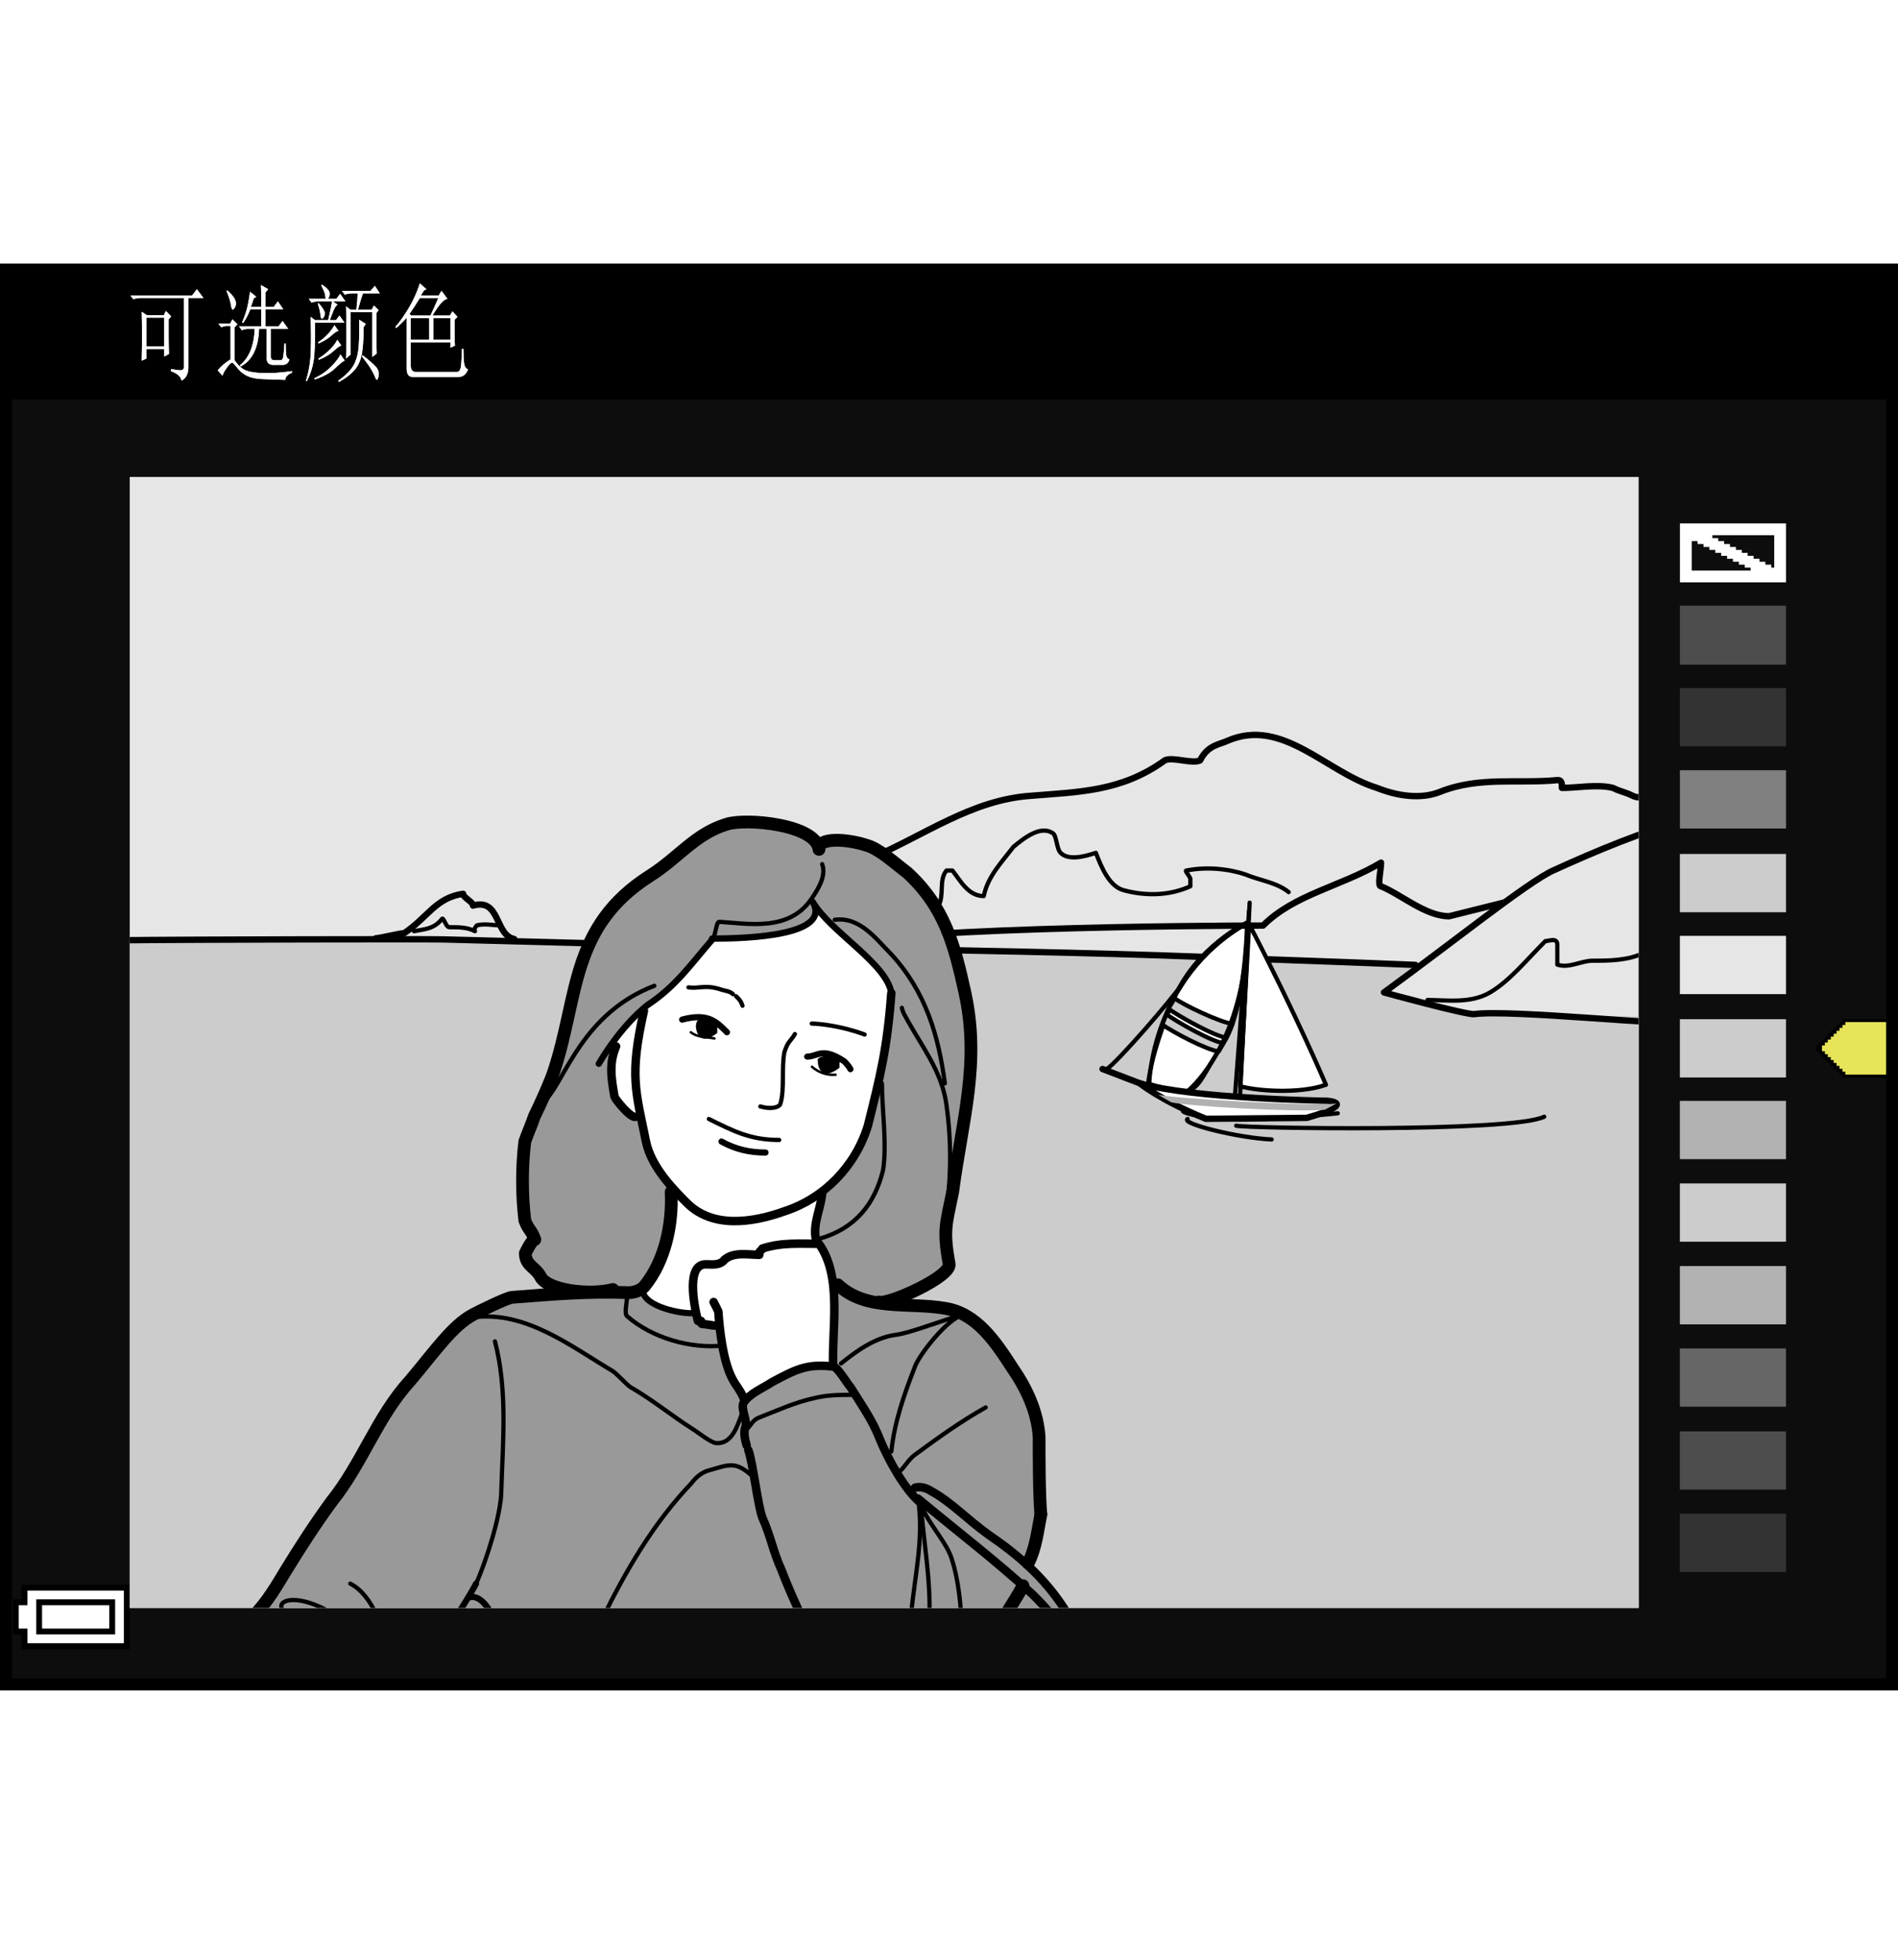 <?xml version="1.0" encoding="utf-8"?>
<!-- Generator: Adobe Illustrator 15.1.0, SVG Export Plug-In . SVG Version: 6.00 Build 0)  -->
<!DOCTYPE svg PUBLIC "-//W3C//DTD SVG 1.1//EN" "http://www.w3.org/Graphics/SVG/1.1/DTD/svg11.dtd">
<svg version="1.1" xmlns="http://www.w3.org/2000/svg" xmlns:xlink="http://www.w3.org/1999/xlink" x="0px" y="0px"
	 width="159.739px" height="164.913px" viewBox="0 0 159.739 164.913" enable-background="new 0 0 159.739 164.913"
	 xml:space="preserve">
<g id="space">
	<rect x="0.501" fill="none" width="159.238" height="164.913"/>
</g>
<g id="Back">
	<path fill="#0D0D0D" d="M0.501,22.678h158.738v119.056H0.501V22.678z"/>
	<rect x="0.501" y="22.678" width="158.738" height="10.936"/>
</g>
<g id="parts">
	<g>
		<polygon fill="#4D4D4D" points="145.848,50.964 150.315,50.964 150.315,53.444 150.315,55.925 145.848,55.925 141.385,55.925 
			141.385,53.444 141.385,50.964 145.848,50.964 		"/>
		<polygon fill="#CCCCCC" points="145.846,71.853 150.313,71.853 150.313,74.304 150.313,76.756 145.846,76.756 141.381,76.756 
			141.381,74.304 141.381,71.853 145.846,71.853 		"/>
		<polygon fill="#E6E6E6" points="145.846,78.743 150.313,78.743 150.313,81.195 150.313,83.647 145.846,83.647 141.381,83.647 
			141.381,81.195 141.381,78.743 145.846,78.743 		"/>
		<polygon fill="#CCCCCC" points="145.846,99.573 150.313,99.573 150.313,102.024 150.313,104.478 145.846,104.478 141.381,104.478 
			141.381,102.024 141.381,99.573 145.846,99.573 		"/>
		<polygon fill="#B2B2B2" points="145.846,106.528 150.313,106.528 150.313,108.978 150.313,111.433 145.846,111.433 
			141.381,111.433 141.381,108.978 141.381,106.528 145.846,106.528 		"/>
		<polygon fill="#333333" points="145.844,127.362 150.311,127.362 150.311,129.815 150.311,132.269 145.844,132.269 
			141.379,132.269 141.379,129.815 141.379,127.362 145.844,127.362 		"/>
		<polygon fill="#333333" points="145.848,57.893 150.315,57.893 150.315,60.346 150.315,62.797 145.848,62.797 141.385,62.797 
			141.385,60.346 141.385,57.893 145.848,57.893 		"/>
		<polygon fill="#808080" points="145.848,64.806 150.315,64.806 150.315,67.257 150.315,69.71 145.848,69.71 141.385,69.71 
			141.385,67.257 141.385,64.806 145.848,64.806 		"/>
		<polygon fill="#CCCCCC" points="145.846,85.757 150.313,85.757 150.313,88.208 150.313,90.659 145.846,90.659 141.381,90.659 
			141.381,88.208 141.381,85.757 145.846,85.757 		"/>
		<polygon fill="#B2B2B2" points="145.844,92.628 150.311,92.628 150.311,95.079 150.311,97.53 145.844,97.53 141.379,97.53 
			141.379,95.079 141.379,92.628 145.844,92.628 		"/>
		<polygon fill="#666666" points="145.844,113.456 150.311,113.456 150.311,115.909 150.311,118.36 145.844,118.36 141.379,118.36 
			141.379,115.909 141.379,113.456 145.844,113.456 		"/>
		<polygon fill="#4D4D4D" points="145.844,120.435 150.311,120.435 150.311,122.886 150.311,125.337 145.844,125.337 
			141.379,125.337 141.379,122.886 141.379,120.435 145.844,120.435 		"/>
	</g>
	<g>
		<polygon points="6.368,133.341 1.819,133.341 1.819,133.954 1.819,134.567 1.45,134.567 1.081,134.567 1.081,136.044 
			1.081,137.521 1.45,137.521 1.819,137.521 1.819,138.134 1.819,138.751 6.368,138.751 10.918,138.751 10.918,136.044 
			10.918,133.341 6.368,133.341 		"/>
		<polygon fill="#FFFFFF" points="6.368,133.833 10.426,133.833 10.426,136.044 10.426,138.259 6.368,138.259 2.311,138.259 
			2.311,137.642 2.311,137.028 1.941,137.028 1.573,137.028 1.573,136.044 1.573,135.06 1.941,135.06 2.311,135.06 2.311,134.446 
			2.311,133.833 6.368,133.833 		"/>
		<polygon points="6.368,134.567 3.048,134.567 3.048,136.044 3.048,137.521 6.368,137.521 9.688,137.521 9.688,136.044 
			9.688,134.567 6.368,134.567 		"/>
		<polygon fill="#FFFFFF" points="6.368,135.06 9.195,135.06 9.195,136.044 9.195,137.028 6.368,137.028 3.54,137.028 3.54,136.044 
			3.54,135.06 6.368,135.06 		"/>
	</g>
	<g>
		<polygon fill="#FFFFFF" points="145.846,44.039 141.387,44.039 141.387,46.519 141.387,48.998 145.846,48.998 150.313,48.998 
			150.313,46.519 150.313,44.039 145.846,44.039 		"/>
		<polygon fill="#0D0D0D" points="146.719,45.032 149.321,45.032 149.321,46.395 149.321,47.759 149.198,47.759 149.073,47.759 
			149.073,47.634 149.073,47.51 148.825,47.51 148.575,47.51 148.575,47.387 148.575,47.263 148.329,47.263 148.081,47.263 
			148.081,47.138 148.081,47.014 147.833,47.014 147.583,47.014 147.583,46.891 147.583,46.768 147.336,46.768 147.088,46.768 
			147.088,46.644 147.088,46.519 146.844,46.519 146.596,46.519 146.596,46.395 146.596,46.271 146.346,46.271 146.098,46.271 
			146.098,46.146 146.098,46.023 145.846,46.023 145.6,46.023 145.6,45.898 145.6,45.774 145.356,45.774 145.106,45.774 
			145.106,45.65 145.106,45.527 144.856,45.527 144.608,45.527 144.608,45.402 144.608,45.278 144.364,45.278 144.114,45.278 
			144.114,45.155 144.114,45.032 146.719,45.032 		"/>
		<polygon fill="#0D0D0D" points="142.624,45.527 142.872,45.527 142.872,45.65 142.872,45.774 143.124,45.774 143.372,45.774 
			143.372,45.898 143.372,46.023 143.62,46.023 143.864,46.023 143.864,46.146 143.864,46.271 144.114,46.271 144.364,46.271 
			144.364,46.395 144.364,46.519 144.608,46.519 144.856,46.519 144.856,46.644 144.856,46.768 145.106,46.768 145.356,46.768 
			145.356,46.891 145.356,47.014 145.6,47.014 145.846,47.014 145.846,47.138 145.846,47.263 146.098,47.263 146.346,47.263 
			146.346,47.387 146.346,47.51 146.596,47.51 146.844,47.51 146.844,47.634 146.844,47.759 147.088,47.759 147.336,47.759 
			147.336,47.883 147.336,48.007 144.856,48.007 142.379,48.007 142.379,46.768 142.379,45.527 142.624,45.527 		"/>
	</g>
	<g>
		<polygon points="157.149,85.749 155.063,85.749 155.063,85.872 155.063,85.997 154.938,85.997 154.813,85.997 154.813,86.118 
			154.813,86.241 154.694,86.241 154.571,86.241 154.571,86.364 154.571,86.487 154.446,86.487 154.323,86.487 154.323,86.61 
			154.323,86.731 154.2,86.731 154.081,86.731 154.081,86.856 154.081,86.979 153.956,86.979 153.831,86.979 153.831,87.103 
			153.831,87.226 153.708,87.226 153.586,87.226 153.586,87.347 153.586,87.47 153.463,87.47 153.34,87.47 153.34,87.593 
			153.34,87.716 153.219,87.716 153.096,87.716 153.096,87.841 153.096,87.962 152.971,87.962 152.848,87.962 152.848,88.208 
			152.848,88.454 152.971,88.454 153.096,88.454 153.096,88.575 153.096,88.7 153.219,88.7 153.34,88.7 153.34,88.823 
			153.34,88.946 153.463,88.946 153.586,88.946 153.586,89.069 153.586,89.19 153.708,89.19 153.831,89.19 153.831,89.313 
			153.831,89.437 153.956,89.437 154.081,89.437 154.081,89.56 154.081,89.685 154.2,89.685 154.323,89.685 154.323,89.806 
			154.323,89.929 154.446,89.929 154.571,89.929 154.571,90.052 154.571,90.175 154.694,90.175 154.813,90.175 154.813,90.296 
			154.813,90.419 154.938,90.419 155.063,90.419 155.063,90.544 155.063,90.667 157.149,90.667 159.239,90.667 159.239,88.208 
			159.239,85.749 157.149,85.749 		"/>
		<polygon fill="#E7E459" points="157.149,85.997 158.995,85.997 158.995,88.208 158.995,90.419 157.149,90.419 155.307,90.419 
			155.307,90.296 155.307,90.175 155.186,90.175 155.063,90.175 155.063,90.052 155.063,89.929 154.938,89.929 154.813,89.929 
			154.813,89.806 154.813,89.685 154.694,89.685 154.571,89.685 154.571,89.56 154.571,89.437 154.446,89.437 154.323,89.437 
			154.323,89.313 154.323,89.19 154.2,89.19 154.081,89.19 154.081,89.069 154.081,88.946 153.956,88.946 153.831,88.946 
			153.831,88.823 153.831,88.7 153.708,88.7 153.586,88.7 153.586,88.575 153.586,88.454 153.463,88.454 153.34,88.454 
			153.34,88.208 153.34,87.962 153.463,87.962 153.586,87.962 153.586,87.841 153.586,87.716 153.708,87.716 153.831,87.716 
			153.831,87.593 153.831,87.47 153.956,87.47 154.081,87.47 154.081,87.347 154.081,87.226 154.2,87.226 154.323,87.226 
			154.323,87.103 154.323,86.979 154.446,86.979 154.571,86.979 154.571,86.856 154.571,86.731 154.694,86.731 154.813,86.731 
			154.813,86.61 154.813,86.487 154.938,86.487 155.063,86.487 155.063,86.364 155.063,86.241 155.186,86.241 155.307,86.241 
			155.307,86.118 155.307,85.997 157.149,85.997 		"/>
	</g>
	<g>
		<defs>
			<rect id="SVGID_1_" x="10.918" y="40.041" width="126.995" height="95.251"/>
		</defs>
		<clipPath id="SVGID_2_">
			<use xlink:href="#SVGID_1_"  overflow="visible"/>
		</clipPath>
		<path clip-path="url(#SVGID_2_)" fill="#EBEBEB" d="M139.721,66.959c-0.652,0-1.646,0.328-2.309,0
			c-0.658-0.332-0.998-0.332-1.658-0.664c-1.324-0.332-2.982,0-4.299,0c0-0.332,0-0.66-0.336-0.66
			c-3.307,0.328-6.615-0.332-9.926,0.992c-1.646,0.66-3.645,0.332-5.303-0.332c-4.295-1.322-7.941-5.957-12.57-3.971
			c-0.664,0.33-1.65,0.33-2.316,1.654c-0.66,0.332-2.318-0.33-2.975,0c-3.648,2.648-7.285,2.648-11.256,2.98
			c-4.969,0.328-8.941,3.305-13.572,5.297c-1.988,0.662-1.488,2.479-2.15,3.141l-1.489,3.145c0.492,0,0.993,0.164,1.489-0.164
			c1.32-0.99,1.988-2.479,3.476-3.145c0,0.828-0.33,1.82,0.496,2.154c0.662,0.326,0.824-0.666,1.324-0.998
			c0,0,0.164,0.168,0.164,0.332c0.824-0.164,2.15,0.332,2.48-0.496c0.5-0.992,0-2.15,0.662-2.977c0.17,0,0.334,0,0.504,0
			c0.658,0.826,1.316,2.148,2.637,2.148c0.334-1.652,1.486-2.814,2.492-4.137c0.992-0.826,2.313-1.82,3.313-1.156
			c0.322,0.16,0.322,1.326,0.66,1.654c0.656,0.664,1.984,0.33,2.971,0c0.5,1.324,1.156,2.816,2.314,3.141
			c1.826,0.498,3.813,0.498,5.635-0.324c0-0.168,0-0.5,0-0.664c-0.164-0.334-0.494-0.662-0.334-0.662
			c1.658-0.33,3.475-0.166,4.967,0.328c1.158,0.498,3.412,1.248,4.4,2.076c0.6-0.16,3.701-1.078,7.016-3.07
			c0,0.666-0.338,1.992,0,1.992c1.65,0.658,3.742,2.52,5.727,2.52l4.557-1.137c-1.76,1.232-4.404,3.447-10.037,7.55l3.664,0.633
			c1.658,0,3.643,0.328,5.301-0.656c1.65-0.992,2.973-2.649,4.623-4.302c0.334,0,1.006-0.332,1.006,0.326c0,0.66,0,1.326,0,1.656
			c0.986,0.334,1.979-0.33,2.984-0.33c1.32,0,2.969,0,4.297-0.666"/>
		<path clip-path="url(#SVGID_2_)" fill="#EBEBEB" d="M42.127,77.857c-0.664,0-1.327-0.17-1.989,0c0,0-0.33,0.326-0.163,0.494
			c-0.665-0.336-1.321-0.336-2.153-0.336c-0.333,0-0.496-0.99-0.658-0.654c-0.663,0.822-1.496,0.822-2.319,0.99l-0.826,0.166
			c1.984-1.328,2.646-2.982,4.959-3.313c0,0.33,0.831,0.664,0.831,0.994C41.15,75.891,41.776,76.955,42.127,77.857z"/>
		<rect x="10.918" y="40.131" clip-path="url(#SVGID_2_)" fill="#E6E6E6" width="126.995" height="95.251"/>
		<polygon clip-path="url(#SVGID_2_)" fill="#CCCCCC" points="139.807,136.128 7.534,135.495 7.479,79.117 29.168,79.082 
			45.077,79.344 119.038,81.209 116.129,83.741 123.237,85.366 128.538,85.405 143.833,85.601 		"/>
		
			<path clip-path="url(#SVGID_2_)" fill="#FFFFFF" stroke="#000000" stroke-width="0.357" stroke-linecap="round" stroke-linejoin="round" d="
			M104.958,77.623c0,0-4.303,2.006-6.209,6.509c-1.912,4.504-2.109,6.949-2.109,7.047c1.814,0.59,3.285,0.688,3.285,0.688
			c1.217-0.594,1.164-1.207,3.049-4.105C104.864,84.866,104.958,77.623,104.958,77.623z"/>
		
			<path clip-path="url(#SVGID_2_)" fill="none" stroke="#000000" stroke-width="0.536" stroke-linecap="round" stroke-linejoin="round" d="
			M106.799,80.721c4.463,0.172,6.07,0.207,12.322,0.467"/>
		
			<path clip-path="url(#SVGID_2_)" fill="none" stroke="#000000" stroke-width="0.536" stroke-linecap="round" stroke-linejoin="round" d="
			M67.909,79.699c12.939,0.273,24.007,0.457,33.171,0.807"/>
		
			<path clip-path="url(#SVGID_2_)" fill="none" stroke="#000000" stroke-width="0.536" stroke-linecap="round" stroke-linejoin="round" d="
			M141.956,68.943c-3.643,0.998-7.617,2.648-11.25,4.305c-2.109,0.957-8.598,6.156-14.23,10.259c0,0,6.979,1.91,7.611,1.82
			c3.004-0.41,16.678,1.02,18.117,0.742"/>
		
			<path clip-path="url(#SVGID_2_)" fill="none" stroke="#000000" stroke-width="0.536" stroke-linecap="round" stroke-linejoin="round" d="
			M9.623,79.117c6.922-0.074,26.224-0.109,27.674-0.074l31.438,0.822c4.468-1.82,32.795-1.988,37.565-1.988
			c2.646-2.645,6.615-3.303,9.93-5.295c0,0.666-0.338,1.992,0,1.992c1.65,0.658,3.742,2.52,5.727,2.52l4.557-1.137"/>
		
			<path clip-path="url(#SVGID_2_)" fill="none" stroke="#000000" stroke-width="0.536" stroke-linecap="round" stroke-linejoin="round" d="
			M31.643,78.945c0.331,0,2.044-0.428,2.375-0.428c1.984-1.328,2.646-2.982,4.959-3.313c0,0.33,0.831,0.664,0.831,0.994
			c2.319-0.664,1.821,2.48,3.473,2.814"/>
		
			<path clip-path="url(#SVGID_2_)" fill="none" stroke="#000000" stroke-width="0.536" stroke-linecap="round" stroke-linejoin="round" d="
			M139.721,66.959c-0.652,0-1.646,0.328-2.309,0c-0.658-0.332-0.998-0.332-1.658-0.664c-1.324-0.332-2.982,0-4.299,0
			c0-0.332,0-0.66-0.336-0.66c-3.307,0.328-6.615-0.332-9.926,0.992c-1.646,0.66-3.645,0.332-5.303-0.332
			c-4.295-1.322-7.941-5.957-12.57-3.971c-0.664,0.33-1.65,0.33-2.316,1.654c-0.66,0.332-2.318-0.33-2.975,0
			c-3.648,2.648-7.285,2.648-11.256,2.98c-4.969,0.328-8.941,3.305-13.572,5.297c-1.988,0.662-1.488,2.479-2.15,3.141
			c-1.424,1.424-0.825,0.828-1.489,2.48c-0.44,1.105-2.171,0.73-3.475,0.334c-1.103-0.334-3.089,0.494-3.089,0.494l-2.815,0.828"/>
		
			<path clip-path="url(#SVGID_2_)" fill="none" stroke="#000000" stroke-width="0.357" stroke-linecap="round" stroke-linejoin="round" d="
			M69.563,78.541c0.492,0,0.993,0.164,1.489-0.164c1.32-0.99,1.988-2.479,3.476-3.145c0,0.828-0.33,1.82,0.496,2.154
			c0.662,0.326,0.824-0.666,1.324-0.998c0,0,0.164,0.168,0.164,0.332c0.824-0.164,2.15,0.332,2.48-0.496
			c0.5-0.992,0-2.15,0.662-2.977c0.17,0,0.334,0,0.504,0c0.658,0.826,1.316,2.148,2.637,2.148c0.334-1.652,1.486-2.814,2.492-4.137
			c0.992-0.826,2.313-1.82,3.313-1.156c0.322,0.16,0.322,1.326,0.66,1.654c0.656,0.664,1.984,0.33,2.971,0
			c0.5,1.324,1.156,2.816,2.314,3.141c1.826,0.498,3.813,0.498,5.635-0.324c0-0.168,0-0.5,0-0.664
			c-0.164-0.334-0.494-0.662-0.334-0.662c1.658-0.33,3.475-0.166,4.967,0.328c1.158,0.498,2.637,0.662,3.645,1.488"/>
		
			<path clip-path="url(#SVGID_2_)" fill="none" stroke="#000000" stroke-width="0.357" stroke-linecap="round" stroke-linejoin="round" d="
			M34.844,78.352c0.823-0.168,1.656-0.168,2.319-0.99c0.162-0.336,0.325,0.654,0.658,0.654c0.832,0,1.488,0,2.153,0.336
			c-0.167-0.168,0.163-0.494,0.163-0.494c0.662-0.17,1.325,0,1.989,0"/>
		
			<path clip-path="url(#SVGID_2_)" fill="none" stroke="#000000" stroke-width="0.357" stroke-linecap="round" stroke-linejoin="round" d="
			M120.139,84.14c1.658,0,3.643,0.328,5.301-0.656c1.65-0.992,2.973-2.649,4.623-4.302c0.334,0,1.006-0.332,1.006,0.326
			c0,0.66,0,1.326,0,1.656c0.986,0.334,1.979-0.33,2.984-0.33c1.32,0,2.969,0,4.297-0.666c0,0,0-0.326,0-0.66"/>
		
			<line clip-path="url(#SVGID_2_)" fill="none" stroke="#000000" stroke-width="0.357" stroke-linecap="round" stroke-linejoin="round" x1="103.922" y1="92.39" x2="105.129" y2="76.627"/>
		
			<path clip-path="url(#SVGID_2_)" fill="#FFFFFF" stroke="#000000" stroke-width="0.357" stroke-linecap="round" stroke-linejoin="round" d="
			M105.129,77.76c3.893,7.458,6.465,13.513,6.465,13.513c-2.23,0.801-5.906,0.516-7.217,0.117L105.129,77.76z"/>
		
			<path clip-path="url(#SVGID_2_)" fill="none" stroke="#000000" stroke-width="0.357" stroke-linecap="round" stroke-linejoin="round" d="
			M104.958,77.678c-8.102,4.626-8.236,13.517-8.236,13.517"/>
		
			<line clip-path="url(#SVGID_2_)" fill="none" stroke="#000000" stroke-width="0.357" stroke-linecap="round" stroke-linejoin="round" x1="104.366" y1="92.163" x2="105.172" y2="75.949"/>
		
			<line clip-path="url(#SVGID_2_)" fill="none" stroke="#000000" stroke-width="0.536" stroke-linecap="round" stroke-linejoin="round" x1="95.917" y1="91.144" x2="92.795" y2="89.948"/>
		
			<path clip-path="url(#SVGID_2_)" fill="none" stroke="#000000" stroke-width="0.357" stroke-linecap="round" stroke-linejoin="round" d="
			M99.67,93.437c-0.566,0.063,1.1,0.641,4.055,0.758c2.914,0.109,8.861-0.523,8.861-0.523"/>
		
			<path clip-path="url(#SVGID_2_)" fill="none" stroke="#000000" stroke-width="0.357" stroke-linecap="round" stroke-linejoin="round" d="
			M99.95,94.147c-0.621,0.395,4.355,1.617,7.074,1.727"/>
		
			<path clip-path="url(#SVGID_2_)" fill="none" stroke="#000000" stroke-width="0.357" stroke-linecap="round" stroke-linejoin="round" d="
			M104.038,94.718c0.645,0.215,23.277,0.57,25.926-0.758"/>
		
			<path clip-path="url(#SVGID_2_)" fill="#CCCCCC" stroke="#000000" stroke-width="0.357" stroke-linecap="round" stroke-linejoin="round" d="
			M103.204,87.3c-0.904-0.059-4.123-1.863-4.865-2.43l0.525-0.871c0.74,0.566,3.959,2.082,4.861,2.141L103.204,87.3z"/>
		
			<path clip-path="url(#SVGID_2_)" fill="#FFFFFF" stroke="#000000" stroke-width="0.536" stroke-linecap="round" stroke-linejoin="round" d="
			M109.979,94.058c4.393-1.266,1.725-1.438,1.725-1.438s-11.418-0.172-15.787-1.477c0,0,1.705,1.414,5.57,2.992L109.979,94.058z"/>
		
			<path clip-path="url(#SVGID_2_)" fill="#CCCCCC" stroke="#000000" stroke-width="0.357" stroke-linecap="round" stroke-linejoin="round" d="
			M102.569,88.464c-0.912-0.063-4.008-1.695-4.748-2.262l0.35-0.867c0.732,0.566,3.898,2.371,4.803,2.426L102.569,88.464z"/>
		<path clip-path="url(#SVGID_2_)" fill="#B2B2B2" d="M111.495,93.378c-2.625,0.215-11.615-0.305-12.926-0.633l-1.098-0.633
			c1.314,0.32,12.375,0.961,15,0.746"/>
		
			<path clip-path="url(#SVGID_2_)" fill="none" stroke="#000000" stroke-width="0.357" stroke-linecap="round" stroke-linejoin="round" d="
			M93.127,89.964c0.92-0.578,5.619-6.02,6.369-7.18"/>
		
			<path clip-path="url(#SVGID_2_)" fill="none" stroke="#000000" stroke-width="0.357" stroke-linecap="round" stroke-linejoin="round" d="
			M104.772,81.16c-0.973,7.542-4.77,10.601-4.77,10.601"/>
		<path clip-path="url(#SVGID_2_)" fill="#999999" d="M23.636,136.761l66.744,0.059c-0.258-0.48-0.523-0.957-0.793-1.449
			c-0.922-1.41-1.951-2.594-3.098-3.66l0.047-0.188c0.664-1.32,0.797-2.77,1.064-4.094c-0.145-1.594-0.145-4.902-0.145-6.488
			c-0.123-2.125-1.053-4.105-2.24-5.824c-1.455-2.254-3.049-4.633-5.693-5.035c-1.697-0.293-3.568-0.176-5.297-0.402l-0.264-0.125
			c0.791,0.266,6.174-2.164,5.918-3.219c-0.535-2.922-0.229-3.402,0.299-6.047c0.803-6.09,2.348-10.813,1.02-16.816
			c-0.857-3.878-1.676-7.147-4.854-10.058c-1.057-0.795-2.383-2.027-3.445-2.299c-1.592-0.525-4.095-0.693-3.973,0.354
			c-0.264-2.119-6.178-2.643-7.765-2.119c-2.649,0.799-4.065,2.824-6.439,4.326c-6.755,4.283-6.003,10.151-8.125,16.511
			c-0.262,0.785-1.099,2.684-1.626,3.746c-0.268,0.797-0.53,1.324-0.802,2.117c-0.26,2.117-0.26,4.5,0,6.625
			c0.271,0.793,0.579,0.832,0.841,1.625c-0.262,0-0.797,1.145-0.797,1.145c0,1.059,0.842,1.145,1.285,1.992
			c0.331,0.641,1.618,1.074,3.054,1.219l0.122,0.121c-1.843,0.082-3.676,0.23-5.56,0.379c-0.393,0-2.891,1.234-3.308,1.461
			c-1.729,0.926-3.176,3.043-5.294,5.559c-2.78,3.039-3.976,6.883-6.625,10.191c-1.518,2.082-5.609,8.203-6.893,10.316
			L23.636,136.761z"/>
		<path clip-path="url(#SVGID_2_)" fill="#999999" d="M38.171,136.065c0.538-0.625,1.03-1.301,1.469-2.035l-0.102,0.363
			c1.064-0.258,1.46,0.707,1.86,1.5c0.144,0.242,0.275,0.477,0.405,0.719L38.171,136.065z"/>
		<path clip-path="url(#SVGID_2_)" fill="#999999" d="M84.196,136.593c0.559-0.895,1.084-1.844,1.551-2.809l0.348-0.367
			c0.285,0.258,0.563,0.5,0.838,0.762c0.799,0.805,1.551,1.605,2.146,2.492L84.196,136.593z"/>
		<path clip-path="url(#SVGID_2_)" fill="#FFFFFF" d="M75.016,83.581c-0.35-2.472-5.204-5.204-6.615-7.673
			c1.606,2.811-5.298,3.088-8.472,3.088h0.085c-1.849,2.113-3.085,3.972-5.47,5.558c-0.021,0.012-0.136,0.098-0.328,0.254
			c-0.447,0.387-1.327,1.203-2.333,2.512l-0.033,0.742c-0.617,1.414-0.4,2.734-0.131,4.23c0.093,0.273,1.325,1.789,1.763,1.703
			l0.506,0.246c0.112,0.559,0.242,1.152,0.38,1.828c0.258,1.273,1.037,2.469,1.851,3.453l0.268,0.781
			c0.132,2.781-0.531,5.828-2.25,7.949l-0.136,0.391c0.136,1.328,3.308,1.988,4.504,1.855l-0.064-0.246
			c0.063,0.332,0.132,0.648,0.196,0.906c0,0,0.132,0,0.263,0c0,0.137,0,0.266,0.132,0.266c0.268,0,0.864,0.141,1.126,0.141
			l0.295-0.102c0.157,1.5,0.465,3.426,1.097,4.594c0.268,0.523,0.661,0.926,0.93,1.59v0.398c0.525-0.797,1.583-1.191,2.38-1.723
			c1.986-1.059,2.912-1.586,5.162-1.324l0.134-0.656c-0.087-2.082,0.22-4.383-0.106-6.5c-0.173-1.125-0.529-2.203-1.221-3.164
			l-0.264-0.406c-0.262-1.316,0.403-2.508,0.531-3.836l0.148-0.285c1.689-1.332,3.018-3.211,3.697-5.406
			C74.096,90.511,74.667,88.261,75.016,83.581z"/>
		
			<path clip-path="url(#SVGID_2_)" fill="none" stroke="#000000" stroke-width="1.073" stroke-linecap="round" stroke-linejoin="round" d="
			M51.582,108.499c-2.11,0.527-5.51,0.035-6.083-1.063c-0.443-0.848-1.285-0.934-1.285-1.992c0,0,0.535-1.145,0.797-1.145
			c-0.262-0.793-0.569-0.832-0.841-1.625c-0.26-2.125-0.26-4.508,0-6.625c0.271-0.793,0.534-1.32,0.802-2.117
			c0.527-1.063,1.372-2.961,1.626-3.746c2.122-6.359,1.37-12.228,8.125-16.511c2.374-1.502,3.79-3.527,6.439-4.326
			c1.587-0.523,7.501,0,7.765,2.119c-0.122-1.047,2.381-0.879,3.973-0.354c1.062,0.271,2.388,1.504,3.445,2.299
			c3.178,2.91,3.996,6.18,4.854,10.058c1.328,6.004-0.217,10.727-1.02,16.816c-0.527,2.645-0.834,3.125-0.299,6.047
			c0.256,1.055-5.127,3.484-5.918,3.219"/>
		
			<path clip-path="url(#SVGID_2_)" fill="none" stroke="#000000" stroke-width="0.536" stroke-linecap="round" stroke-linejoin="round" d="
			M75.016,83.562c-0.35-2.47-5.204-5.208-6.615-7.679c1.606,2.813-5.298,3.09-8.472,3.09"/>
		
			<path clip-path="url(#SVGID_2_)" fill="none" stroke="#000000" stroke-width="0.715" stroke-linecap="round" stroke-linejoin="round" d="
			M75.016,83.562c-0.35,4.68-0.92,6.93-1.976,11.168c-1.066,3.438-3.714,6.086-6.895,7.145c-2.902,1.059-6.202,1.473-8.334-0.66
			c-1.062-1.063-3.004-3-3.443-5.164c-0.858-4.227-1.412-5.516-0.177-10.988"/>
		
			<path clip-path="url(#SVGID_2_)" fill="none" stroke="#000000" stroke-width="0.357" stroke-linecap="round" stroke-linejoin="round" d="
			M69.194,72.707c0.354,0.969-0.295,2.045-0.923,2.959c-1.896,2.73-5.267,2.047-7.726,1.896c-0.266-0.018-0.266,0.885-0.531,1.41"/>
		
			<path clip-path="url(#SVGID_2_)" fill="none" stroke="#000000" stroke-width="0.536" stroke-linecap="round" stroke-linejoin="round" d="
			M60.015,78.973c-1.849,2.119-3.085,3.972-5.47,5.558c-0.088,0.063-2.14,1.578-4.149,4.969"/>
		
			<path clip-path="url(#SVGID_2_)" fill="none" stroke="#000000" stroke-width="0.357" stroke-linecap="round" stroke-linejoin="round" d="
			M57.943,83.077c0.925,0.133,1.392-0.266,2.778,0.195c0.281,0.094,0.702,0.117,0.974,0.379"/>
		
			<path clip-path="url(#SVGID_2_)" fill="none" stroke="#000000" stroke-width="0.357" stroke-linecap="round" stroke-linejoin="round" d="
			M68.316,86.124c0.521,0,2.464,0.176,4.456,0.922"/>
		
			<path clip-path="url(#SVGID_2_)" fill="none" stroke="#000000" stroke-width="0.357" stroke-linecap="round" stroke-linejoin="round" d="
			M66.899,87.003c-0.354,0.621-0.562,0.551-0.878,1.504c-0.269,1.324,0.037,3.223-0.356,4.41c-0.136,0.266-0.794,0.441-1.676,0.18"
			/>
		
			<path clip-path="url(#SVGID_2_)" fill="none" stroke="#000000" stroke-width="0.517" stroke-linecap="round" stroke-linejoin="round" d="
			M61.182,86.854c-0.858-0.863-1.587-1.66-3.773-1.063"/>
		
			<path clip-path="url(#SVGID_2_)" fill="none" stroke="#000000" stroke-width="0.517" stroke-linecap="round" stroke-linejoin="round" d="
			M67.937,88.905c0.868,0,1.258-0.844,3.111,0.391c0.135,0.133,0.395,0.406,0.527,0.664"/>
		<path clip-path="url(#SVGID_2_)" d="M70.651,89.843c-1.797,1.375-1.884-0.656-1.797-0.531c-0.294-0.438,0.95-0.527,1.475-0.527
			c0.322,0.109,0.432,0.313,0.322,0.637"/>
		<path clip-path="url(#SVGID_2_)" d="M60.365,86.917c-1.8,1.375-1.792-0.684-1.8-0.527c0.039-1.133,0.955-0.531,1.488-0.531
			c0.312,0.105,0.42,0.316,0.312,0.637"/>
		
			<path clip-path="url(#SVGID_2_)" fill="none" stroke="#000000" stroke-width="0.357" stroke-linecap="round" stroke-linejoin="round" d="
			M59.66,94.151c2.118,1.055,3.534,1.766,5.918,1.766"/>
		
			<path clip-path="url(#SVGID_2_)" fill="none" stroke="#000000" stroke-width="0.517" stroke-linecap="round" stroke-linejoin="round" d="
			M60.722,96.05c1.194,0.66,2.382,0.926,3.705,0.926"/>
		
			<path clip-path="url(#SVGID_2_)" fill="none" stroke="#000000" stroke-width="0.357" stroke-linecap="round" stroke-linejoin="round" d="
			M61.954,83.827c0.271,0.266,0.403,0.398,0.537,0.797"/>
		
			<path clip-path="url(#SVGID_2_)" fill="none" stroke="#000000" stroke-width="0.715" stroke-linecap="round" stroke-linejoin="round" d="
			M70.12,114.979c-0.132-3.176,0.791-7.543-1.193-10.324c-1.579,0-3.174-0.133-4.766,0.398c0,0.133-0.395,0.262-0.257,0.527
			c-0.925,0-2.126-0.266-2.917,0.398c-0.396,0.523-1.058,0.402-1.589,0.402c-1.601,0-1.056,3.172-0.662,4.762c0,0,0.132,0,0.263,0
			c0,0.133,0,0.262,0.132,0.262c0.268,0,0.864,0.137,1.126,0.137"/>
		
			<path clip-path="url(#SVGID_2_)" fill="none" stroke="#000000" stroke-width="0.715" stroke-linecap="round" stroke-linejoin="round" d="
			M60.06,109.554c0.136,0.266,0.271,0.527,0.396,0.793c0.101,1.504,0.389,4.195,1.193,5.691c0.268,0.535,0.661,0.926,0.93,1.59"/>
		
			<path clip-path="url(#SVGID_2_)" fill="none" stroke="#000000" stroke-width="1.073" stroke-linecap="round" stroke-linejoin="round" d="
			M56.486,100.288c0.132,2.781-0.531,5.828-2.25,7.938c-0.242,0.293-0.798,0.539-1.331,0.539c-3.304-0.137-6.479,0.133-9.79,0.391
			c-0.393,0-2.891,1.234-3.308,1.461c-1.729,0.926-3.176,3.043-5.294,5.559c-2.78,3.039-3.976,6.883-6.625,10.191
			c-1.39,1.906-2.622,3.82-3.81,5.75c-0.729,1.199-1.563,2.676-2.701,3.809"/>
		
			<path clip-path="url(#SVGID_2_)" fill="none" stroke="#000000" stroke-width="0.517" stroke-linecap="round" stroke-linejoin="round" d="
			M54.101,108.628c0.136,1.32,3.308,1.988,4.504,1.855"/>
		
			<path clip-path="url(#SVGID_2_)" fill="none" stroke="#000000" stroke-width="0.715" stroke-linecap="round" stroke-linejoin="round" d="
			M69.194,100.417c-0.128,1.328-0.793,2.516-0.531,3.844"/>
		
			<path clip-path="url(#SVGID_2_)" fill="none" stroke="#000000" stroke-width="1.073" stroke-linecap="round" stroke-linejoin="round" d="
			M70.521,108.104c2.379,2.242,5.953,1.449,9.001,1.977c2.645,0.402,4.238,2.781,5.693,5.035c1.188,1.719,2.117,3.699,2.24,5.824
			c0,1.586,0,4.895,0.145,6.488"/>
		
			<path clip-path="url(#SVGID_2_)" fill="none" stroke="#000000" stroke-width="0.715" stroke-linecap="round" stroke-linejoin="round" d="
			M62.84,121.601c-0.132-0.395-0.262-1.059-0.132-1.457c0.271-0.531-0.398-1.586-0.13-2.113c0.525-0.801,1.583-1.195,2.38-1.73
			c1.986-1.055,2.912-1.578,5.162-1.32c0.393,0.051,1.188,1.457,1.455,1.727c1.064,1.715,1.855,2.777,2.521,4.5
			c0.656,1.59,2.078,4.191,3.393,5.246"/>
		
			<path clip-path="url(#SVGID_2_)" fill="none" stroke="#000000" stroke-width="0.357" stroke-linecap="round" stroke-linejoin="round" d="
			M77.268,126.101c0.496,3.379-0.271,6.383-0.574,9.621"/>
		
			<path clip-path="url(#SVGID_2_)" fill="none" stroke="#000000" stroke-width="0.357" stroke-linecap="round" stroke-linejoin="round" d="
			M78.221,136.097c0.123-3.191-0.508-6.523-0.732-9.645c0.398,1.457,2.033,3.098,2.557,4.551c0.664,1.984,0.795,3.965,0.936,6.09"/>
		
			<path clip-path="url(#SVGID_2_)" fill="none" stroke="#000000" stroke-width="1.073" stroke-linecap="round" stroke-linejoin="round" d="
			M86.094,133.417c-0.348,0.727-1.08,1.801-1.486,2.5"/>
		
			<path clip-path="url(#SVGID_2_)" fill="none" stroke="#000000" stroke-width="0.715" stroke-linecap="round" stroke-linejoin="round" d="
			M67.419,135.925c-0.599-1.262-1.156-2.539-1.666-3.867c-0.665-1.449-0.927-2.91-1.592-4.363c-0.395-1.063-0.792-4.637-1.182-5.691
			"/>
		
			<path clip-path="url(#SVGID_2_)" fill="none" stroke="#000000" stroke-width="1.073" stroke-linecap="round" stroke-linejoin="round" d="
			M86.536,131.522c0.664-1.32,0.797-2.77,1.064-4.094"/>
		
			<path clip-path="url(#SVGID_2_)" fill="none" stroke="#000000" stroke-width="0.357" stroke-linecap="round" stroke-linejoin="round" d="
			M70.78,114.722c1.332-1.063,2.783-2.125,4.507-2.395c1.324-0.129,4.498-1.445,5.824-1.711c-1.326,0.266-3.705,3.305-4.104,4.363
			c-0.928,2.387-1.721,4.633-1.992,7.148"/>
		
			<path clip-path="url(#SVGID_2_)" fill="none" stroke="#000000" stroke-width="0.357" stroke-linecap="round" stroke-linejoin="round" d="
			M41.656,112.862c1.066,4.102,0.667,8.344,0.535,12.574c0,1.992-1.329,6.086-2.126,7.813"/>
		
			<path clip-path="url(#SVGID_2_)" fill="none" stroke="#000000" stroke-width="0.357" stroke-linecap="round" stroke-linejoin="round" d="
			M39.896,110.831c4.367-0.531,8.119,2.426,11.687,4.543c0.536,0.402,0.932,0.926,1.463,1.332c1.854,1.059,3.441,2.383,5.298,3.566
			c0.262,0.137,1.463,1.121,1.938,1.152c1.319,0.086,1.764-1.41,2.16-2.477"/>
		
			<path clip-path="url(#SVGID_2_)" fill="none" stroke="#000000" stroke-width="0.357" stroke-linecap="round" stroke-linejoin="round" d="
			M63.28,124.163c-1.409-1.238-1.896-0.934-3.62-0.445c-0.529,0.133-1.056,0.531-1.455,1.066c-3.227,3.391-5.528,7.359-7.542,11.469
			"/>
		
			<path clip-path="url(#SVGID_2_)" fill="none" stroke="#000000" stroke-width="0.357" stroke-linecap="round" stroke-linejoin="round" d="
			M82.956,118.421c-2.115,1.191-3.963,2.52-5.947,3.977c-0.535,0.398-0.795,0.926-1.199,1.32"/>
		
			<path clip-path="url(#SVGID_2_)" fill="none" stroke="#000000" stroke-width="0.517" stroke-linecap="round" stroke-linejoin="round" d="
			M40.065,133.249c-0.426,0.832-1.648,2.793-2.189,3.488"/>
		
			<path clip-path="url(#SVGID_2_)" fill="none" stroke="#000000" stroke-width="0.357" stroke-linecap="round" stroke-linejoin="round" d="
			M28.338,135.987c-3.585-2.355-5.97-1.195-3.891,0.047"/>
		
			<path clip-path="url(#SVGID_2_)" fill="none" stroke="#000000" stroke-width="0.357" stroke-linecap="round" stroke-linejoin="round" d="
			M29.478,133.249c0.936,0.473,1.665,1.453,2.186,2.578"/>
		
			<path clip-path="url(#SVGID_2_)" fill="none" stroke="#000000" stroke-width="0.517" stroke-linecap="round" stroke-linejoin="round" d="
			M39.538,134.394c1.064-0.258,1.872,1.426,2.266,2.219"/>
		
			<path clip-path="url(#SVGID_2_)" fill="none" stroke="#000000" stroke-width="0.715" stroke-linecap="round" stroke-linejoin="round" d="
			M77.008,125.179c0.398-0.133,0.922,0,1.32,0.258c1.717,0.93,3.047,2.391,4.893,3.711c2.525,1.727,4.643,3.574,6.365,6.223
			c0.102,0.195,0.211,0.391,0.316,0.59"/>
		
			<path clip-path="url(#SVGID_2_)" fill="none" stroke="#000000" stroke-width="0.715" stroke-linecap="round" stroke-linejoin="round" d="
			M77.268,126.101c3.182,2.652,6.492,5.168,9.664,8.078c0.559,0.563,1.098,1.113,1.564,1.703"/>
		
			<path clip-path="url(#SVGID_2_)" fill="none" stroke="#000000" stroke-width="0.357" stroke-linecap="round" stroke-linejoin="round" d="
			M74.225,91.155c0,2.117,0.441,5.203,0.09,7.324c-0.707,2.82-2.294,4.852-5.297,5.734"/>
		
			<path clip-path="url(#SVGID_2_)" fill="none" stroke="#000000" stroke-width="0.357" stroke-linecap="round" stroke-linejoin="round" d="
			M55.069,82.944c-5.999,2.297-7.499,7.852-9.08,9.531c-0.802,0.883-1.149,2.117-1.422,3.266"/>
		
			<path clip-path="url(#SVGID_2_)" fill="none" stroke="#000000" stroke-width="0.357" stroke-linecap="round" stroke-linejoin="round" d="
			M75.903,84.8c0.086,0.441,0.354,0.793,0.531,1.148c1.236,2.207,2.736,4.145,3.174,6.707c0.527,3.438,0.438,6.883-0.086,10.23"/>
		
			<path clip-path="url(#SVGID_2_)" fill="none" stroke="#000000" stroke-width="0.715" stroke-linecap="round" stroke-linejoin="round" d="
			M51.851,88.042c-0.617,1.414-0.4,2.734-0.131,4.234c0.093,0.262,1.325,1.789,1.763,1.699"/>
		
			<path clip-path="url(#SVGID_2_)" fill="none" stroke="#000000" stroke-width="0.357" stroke-linecap="round" stroke-linejoin="round" d="
			M62.84,120.272c0.354-0.348,0.529-0.789,0.973-0.969c1.583-0.613,3.087-1.32,4.768-1.676c1.056-0.262,2.118-0.262,3.173-0.262"/>
		
			<path clip-path="url(#SVGID_2_)" fill="none" stroke="#000000" stroke-width="0.357" stroke-linecap="round" stroke-linejoin="round" d="
			M52.781,108.897c0,0.781-0.268,1.586,0,1.852c2.118,1.848,5.349,2.738,7.993,2.473"/>
		
			<path clip-path="url(#SVGID_2_)" fill="none" stroke="#000000" stroke-width="0.357" stroke-linecap="round" stroke-linejoin="round" d="
			M70.254,77.389c2.114-0.268,3.444,1.584,4.762,2.908c2.914,3.175,3.977,6.886,4.506,10.858"/>
		
			<path clip-path="url(#SVGID_2_)" fill="none" stroke="#000000" stroke-width="0.207" stroke-linecap="round" stroke-linejoin="round" d="
			M58.139,86.854c0.598,0.461,1.33,0.395,1.988,0.52"/>
		
			<path clip-path="url(#SVGID_2_)" fill="none" stroke="#000000" stroke-width="0.207" stroke-linecap="round" stroke-linejoin="round" d="
			M68.336,89.757c0.528,0.469,1.253,0.734,1.987,0.668"/>
	</g>
</g>
<g id="text">
	<g>
		<g>
			<g>
				<path fill="#FFFFFF" d="M10.978,24.862h5.194l0.396-0.527l0.554,0.738h-1.266v5.73c0.017,0.609-0.176,1.02-0.58,1.23
					c-0.036-0.329-0.334-0.598-0.896-0.809V31.05c0.264,0.047,0.523,0.083,0.778,0.105c0.254,0.023,0.365-0.141,0.33-0.492v-5.59
					h-3.639c-0.229,0-0.439,0.035-0.633,0.105L10.978,24.862z M11.927,30.347c0.017-0.82,0.026-1.541,0.026-2.162
					c0-0.621-0.009-1.271-0.026-1.951l0.422,0.281h1.45l0.158-0.352l0.448,0.457l-0.211,0.246v1.512
					c0,0.399,0.009,0.867,0.026,1.406l-0.396,0.211v-0.633h-1.503v0.809L11.927,30.347z M12.323,26.726v2.426h1.503v-2.426H12.323z"
					/>
				<path fill="#FFFFFF" d="M19.748,30.312c0.158,0.258,0.378,0.492,0.659,0.703c0.281,0.211,0.808,0.334,1.582,0.369
					c0.773,0.035,1.635-0.018,2.584-0.158v0.141c-0.369,0.141-0.554,0.339-0.554,0.598c-0.809-0.023-1.468-0.047-1.978-0.07
					c-0.51-0.023-0.923-0.111-1.239-0.264c-0.316-0.153-0.58-0.363-0.791-0.633c-0.211-0.269-0.356-0.427-0.435-0.475
					c-0.079-0.047-0.224,0.07-0.435,0.352s-0.352,0.527-0.422,0.738l-0.396-0.457c0.316-0.375,0.676-0.68,1.081-0.914v-2.813h-0.343
					c-0.105,0-0.255,0.035-0.448,0.105l-0.237-0.316h1.002l0.185-0.352l0.422,0.422l-0.237,0.246V30.312z M19.062,24.476
					l0.079-0.035c0.281,0.258,0.475,0.475,0.58,0.65s0.149,0.346,0.132,0.51c-0.018,0.164-0.079,0.299-0.185,0.404
					s-0.181,0.006-0.224-0.299C19.4,25.402,19.273,24.991,19.062,24.476z M21.04,24.546l0.527,0.422l-0.211,0.141
					c-0.07,0.234-0.149,0.469-0.237,0.703h0.87c0-0.82-0.009-1.429-0.026-1.828l0.606,0.352l-0.237,0.281v1.195h0.712l0.343-0.457
					l0.448,0.668h-1.503v1.441h1.107l0.343-0.457l0.475,0.668H22.78v2.18c-0.018,0.329,0.096,0.48,0.343,0.457h0.422
					c0.158,0.023,0.254-0.064,0.29-0.264c0.035-0.199,0.07-0.58,0.105-1.143h0.105c0,0.422,0.013,0.738,0.04,0.949
					s0.119,0.34,0.277,0.387c-0.088,0.329-0.299,0.48-0.633,0.457h-0.817c-0.334-0.023-0.492-0.246-0.475-0.668v-2.355h-0.633
					c-0.053,1.594-0.571,2.649-1.556,3.164l-0.053-0.105c0.773-0.633,1.187-1.652,1.239-3.059h-0.58
					c-0.141,0-0.308,0.035-0.501,0.105l-0.237-0.316h1.872v-1.441h-0.923c-0.158,0.422-0.36,0.809-0.606,1.16l-0.079-0.07
					c0.228-0.515,0.391-1.02,0.488-1.512C20.964,25.108,21.022,24.757,21.04,24.546z"/>
				<path fill="#FFFFFF" d="M25.986,25.144h1.424c-0.018-0.164-0.044-0.316-0.079-0.457c-0.036-0.141-0.132-0.363-0.29-0.668
					l0.053-0.07c0.333,0.211,0.541,0.41,0.62,0.598c0.079,0.188,0.04,0.387-0.119,0.598h0.712l0.316-0.422l0.448,0.633h-1.055
					l0.396,0.281c-0.123,0.07-0.237,0.234-0.343,0.492c-0.105,0.258-0.211,0.527-0.316,0.809h0.527l0.29-0.387l0.422,0.598h-2.479
					c0.017,1.547-0.022,2.619-0.119,3.217c-0.097,0.598-0.286,1.166-0.567,1.705l-0.079-0.035c0.246-0.773,0.382-1.6,0.409-2.479
					s0.022-1.846-0.013-2.9l0.369,0.281h1.107c0.193-0.82,0.299-1.348,0.316-1.582h-1.081c-0.229,0-0.439,0.035-0.633,0.105
					L25.986,25.144z M28.649,29.819l0.369,0.527c-0.123,0.023-0.392,0.234-0.804,0.633c-0.413,0.398-0.989,0.715-1.727,0.949
					l-0.026-0.105c0.563-0.258,1.042-0.592,1.437-1.002C28.293,30.412,28.544,30.078,28.649,29.819z M26.804,25.495
					c0.333,0.375,0.51,0.65,0.527,0.826c0.017,0.176-0.031,0.322-0.145,0.439c-0.115,0.118-0.185,0.041-0.211-0.229
					c-0.026-0.269-0.102-0.592-0.224-0.967L26.804,25.495z M28.148,27.358l0.343,0.492c-0.123,0-0.316,0.123-0.58,0.369
					s-0.633,0.475-1.107,0.686L26.777,28.8c0.316-0.211,0.593-0.445,0.831-0.703C27.845,27.839,28.025,27.593,28.148,27.358z
					 M28.386,28.589l0.343,0.492c-0.105,0-0.316,0.146-0.633,0.439c-0.316,0.293-0.738,0.545-1.266,0.756l-0.026-0.105
					c0.369-0.234,0.694-0.492,0.976-0.773C28.06,29.116,28.263,28.847,28.386,28.589z M30.785,27.253l-0.185,0.281
					c0,1.102-0.062,1.911-0.185,2.426c-0.123,0.516-0.347,0.944-0.672,1.283c-0.326,0.339-0.734,0.638-1.226,0.896l-0.053-0.105
					c0.633-0.445,1.068-0.884,1.305-1.318c0.237-0.434,0.378-0.972,0.422-1.617c0.043-0.645,0.057-1.376,0.04-2.197L30.785,27.253z
					 M29.124,30.171c0.017-0.609,0.026-1.318,0.026-2.127s-0.009-1.564-0.026-2.268l0.369,0.281h0.501
					c0.07-0.656,0.105-1.113,0.105-1.371h-0.448c-0.229,0-0.439,0.035-0.633,0.105l-0.237-0.316h2.399l0.369-0.422l0.422,0.633
					h-1.424c-0.088,0.234-0.229,0.691-0.422,1.371h1.16l0.185-0.352l0.396,0.387l-0.185,0.246v2.18c0,0.399,0.009,0.809,0.026,1.23
					l-0.369,0.281v-3.762h-1.846v3.586L29.124,30.171z M30.521,29.89c0.721,0.563,1.138,0.949,1.252,1.16
					c0.114,0.211,0.136,0.445,0.066,0.703c-0.07,0.258-0.149,0.275-0.237,0.053c-0.088-0.223-0.207-0.463-0.356-0.721
					c-0.149-0.258-0.409-0.621-0.778-1.09L30.521,29.89z"/>
				<path fill="#FFFFFF" d="M38.263,26.901v1.406c0,0.258,0.009,0.516,0.026,0.773l-0.369,0.176V28.8h-3.349v1.898
					c-0.018,0.399,0.123,0.598,0.422,0.598h3.48c0.193,0,0.307-0.216,0.343-0.65c0.035-0.434,0.053-0.861,0.053-1.283h0.132
					c0,0.469,0.017,0.856,0.053,1.16c0.035,0.305,0.149,0.492,0.343,0.563c-0.176,0.422-0.439,0.633-0.791,0.633h-3.876
					c-0.352,0-0.519-0.258-0.501-0.773v-4.219c-0.281,0.329-0.58,0.621-0.896,0.879l-0.053-0.105
					c0.369-0.422,0.742-0.949,1.121-1.582c0.378-0.633,0.689-1.324,0.936-2.074l0.554,0.492l-0.211,0.105l-0.264,0.422h1.503
					l0.237-0.387l0.501,0.668c-0.158,0.023-0.334,0.141-0.527,0.352c-0.194,0.211-0.439,0.563-0.738,1.055h1.477l0.211-0.352
					l0.422,0.457L38.263,26.901z M35.336,25.073c-0.316,0.516-0.606,0.961-0.87,1.336l0.132,0.141h1.635l0.659-1.477H35.336z
					 M34.571,26.761v1.828h1.556v-1.828H34.571z M36.47,26.761v1.828h1.45v-1.828H36.47z"/>
			</g>
			<g>
				<path fill="#FFFFFF" d="M10.978,24.862h5.194l0.396-0.527l0.554,0.738h-1.266v5.73c0.017,0.609-0.176,1.02-0.58,1.23
					c-0.036-0.329-0.334-0.598-0.896-0.809V31.05c0.264,0.047,0.523,0.083,0.778,0.105c0.254,0.023,0.365-0.141,0.33-0.492v-5.59
					h-3.639c-0.229,0-0.439,0.035-0.633,0.105L10.978,24.862z M11.927,30.347c0.017-0.82,0.026-1.541,0.026-2.162
					c0-0.621-0.009-1.271-0.026-1.951l0.422,0.281h1.45l0.158-0.352l0.448,0.457l-0.211,0.246v1.512
					c0,0.399,0.009,0.867,0.026,1.406l-0.396,0.211v-0.633h-1.503v0.809L11.927,30.347z M12.323,26.726v2.426h1.503v-2.426H12.323z"
					/>
				<path fill="#FFFFFF" d="M19.748,30.312c0.158,0.258,0.378,0.492,0.659,0.703c0.281,0.211,0.808,0.334,1.582,0.369
					c0.773,0.035,1.635-0.018,2.584-0.158v0.141c-0.369,0.141-0.554,0.339-0.554,0.598c-0.809-0.023-1.468-0.047-1.978-0.07
					c-0.51-0.023-0.923-0.111-1.239-0.264c-0.316-0.153-0.58-0.363-0.791-0.633c-0.211-0.269-0.356-0.427-0.435-0.475
					c-0.079-0.047-0.224,0.07-0.435,0.352s-0.352,0.527-0.422,0.738l-0.396-0.457c0.316-0.375,0.676-0.68,1.081-0.914v-2.813h-0.343
					c-0.105,0-0.255,0.035-0.448,0.105l-0.237-0.316h1.002l0.185-0.352l0.422,0.422l-0.237,0.246V30.312z M19.062,24.476
					l0.079-0.035c0.281,0.258,0.475,0.475,0.58,0.65s0.149,0.346,0.132,0.51c-0.018,0.164-0.079,0.299-0.185,0.404
					s-0.181,0.006-0.224-0.299C19.4,25.402,19.273,24.991,19.062,24.476z M21.04,24.546l0.527,0.422l-0.211,0.141
					c-0.07,0.234-0.149,0.469-0.237,0.703h0.87c0-0.82-0.009-1.429-0.026-1.828l0.606,0.352l-0.237,0.281v1.195h0.712l0.343-0.457
					l0.448,0.668h-1.503v1.441h1.107l0.343-0.457l0.475,0.668H22.78v2.18c-0.018,0.329,0.096,0.48,0.343,0.457h0.422
					c0.158,0.023,0.254-0.064,0.29-0.264c0.035-0.199,0.07-0.58,0.105-1.143h0.105c0,0.422,0.013,0.738,0.04,0.949
					s0.119,0.34,0.277,0.387c-0.088,0.329-0.299,0.48-0.633,0.457h-0.817c-0.334-0.023-0.492-0.246-0.475-0.668v-2.355h-0.633
					c-0.053,1.594-0.571,2.649-1.556,3.164l-0.053-0.105c0.773-0.633,1.187-1.652,1.239-3.059h-0.58
					c-0.141,0-0.308,0.035-0.501,0.105l-0.237-0.316h1.872v-1.441h-0.923c-0.158,0.422-0.36,0.809-0.606,1.16l-0.079-0.07
					c0.228-0.515,0.391-1.02,0.488-1.512C20.964,25.108,21.022,24.757,21.04,24.546z"/>
				<path fill="#FFFFFF" d="M25.986,25.144h1.424c-0.018-0.164-0.044-0.316-0.079-0.457c-0.036-0.141-0.132-0.363-0.29-0.668
					l0.053-0.07c0.333,0.211,0.541,0.41,0.62,0.598c0.079,0.188,0.04,0.387-0.119,0.598h0.712l0.316-0.422l0.448,0.633h-1.055
					l0.396,0.281c-0.123,0.07-0.237,0.234-0.343,0.492c-0.105,0.258-0.211,0.527-0.316,0.809h0.527l0.29-0.387l0.422,0.598h-2.479
					c0.017,1.547-0.022,2.619-0.119,3.217c-0.097,0.598-0.286,1.166-0.567,1.705l-0.079-0.035c0.246-0.773,0.382-1.6,0.409-2.479
					s0.022-1.846-0.013-2.9l0.369,0.281h1.107c0.193-0.82,0.299-1.348,0.316-1.582h-1.081c-0.229,0-0.439,0.035-0.633,0.105
					L25.986,25.144z M28.649,29.819l0.369,0.527c-0.123,0.023-0.392,0.234-0.804,0.633c-0.413,0.398-0.989,0.715-1.727,0.949
					l-0.026-0.105c0.563-0.258,1.042-0.592,1.437-1.002C28.293,30.412,28.544,30.078,28.649,29.819z M26.804,25.495
					c0.333,0.375,0.51,0.65,0.527,0.826c0.017,0.176-0.031,0.322-0.145,0.439c-0.115,0.118-0.185,0.041-0.211-0.229
					c-0.026-0.269-0.102-0.592-0.224-0.967L26.804,25.495z M28.148,27.358l0.343,0.492c-0.123,0-0.316,0.123-0.58,0.369
					s-0.633,0.475-1.107,0.686L26.777,28.8c0.316-0.211,0.593-0.445,0.831-0.703C27.845,27.839,28.025,27.593,28.148,27.358z
					 M28.386,28.589l0.343,0.492c-0.105,0-0.316,0.146-0.633,0.439c-0.316,0.293-0.738,0.545-1.266,0.756l-0.026-0.105
					c0.369-0.234,0.694-0.492,0.976-0.773C28.06,29.116,28.263,28.847,28.386,28.589z M30.785,27.253l-0.185,0.281
					c0,1.102-0.062,1.911-0.185,2.426c-0.123,0.516-0.347,0.944-0.672,1.283c-0.326,0.339-0.734,0.638-1.226,0.896l-0.053-0.105
					c0.633-0.445,1.068-0.884,1.305-1.318c0.237-0.434,0.378-0.972,0.422-1.617c0.043-0.645,0.057-1.376,0.04-2.197L30.785,27.253z
					 M29.124,30.171c0.017-0.609,0.026-1.318,0.026-2.127s-0.009-1.564-0.026-2.268l0.369,0.281h0.501
					c0.07-0.656,0.105-1.113,0.105-1.371h-0.448c-0.229,0-0.439,0.035-0.633,0.105l-0.237-0.316h2.399l0.369-0.422l0.422,0.633
					h-1.424c-0.088,0.234-0.229,0.691-0.422,1.371h1.16l0.185-0.352l0.396,0.387l-0.185,0.246v2.18c0,0.399,0.009,0.809,0.026,1.23
					l-0.369,0.281v-3.762h-1.846v3.586L29.124,30.171z M30.521,29.89c0.721,0.563,1.138,0.949,1.252,1.16
					c0.114,0.211,0.136,0.445,0.066,0.703c-0.07,0.258-0.149,0.275-0.237,0.053c-0.088-0.223-0.207-0.463-0.356-0.721
					c-0.149-0.258-0.409-0.621-0.778-1.09L30.521,29.89z"/>
				<path fill="#FFFFFF" d="M38.263,26.901v1.406c0,0.258,0.009,0.516,0.026,0.773l-0.369,0.176V28.8h-3.349v1.898
					c-0.018,0.399,0.123,0.598,0.422,0.598h3.48c0.193,0,0.307-0.216,0.343-0.65c0.035-0.434,0.053-0.861,0.053-1.283h0.132
					c0,0.469,0.017,0.856,0.053,1.16c0.035,0.305,0.149,0.492,0.343,0.563c-0.176,0.422-0.439,0.633-0.791,0.633h-3.876
					c-0.352,0-0.519-0.258-0.501-0.773v-4.219c-0.281,0.329-0.58,0.621-0.896,0.879l-0.053-0.105
					c0.369-0.422,0.742-0.949,1.121-1.582c0.378-0.633,0.689-1.324,0.936-2.074l0.554,0.492l-0.211,0.105l-0.264,0.422h1.503
					l0.237-0.387l0.501,0.668c-0.158,0.023-0.334,0.141-0.527,0.352c-0.194,0.211-0.439,0.563-0.738,1.055h1.477l0.211-0.352
					l0.422,0.457L38.263,26.901z M35.336,25.073c-0.316,0.516-0.606,0.961-0.87,1.336l0.132,0.141h1.635l0.659-1.477H35.336z
					 M34.571,26.761v1.828h1.556v-1.828H34.571z M36.47,26.761v1.828h1.45v-1.828H36.47z"/>
			</g>
		</g>
	</g>
</g>
<g id="waku">
	<rect x="0.5" y="22.681" fill="none" stroke="#000000" stroke-width="1" width="158.739" height="119.055"/>
</g>
</svg>
